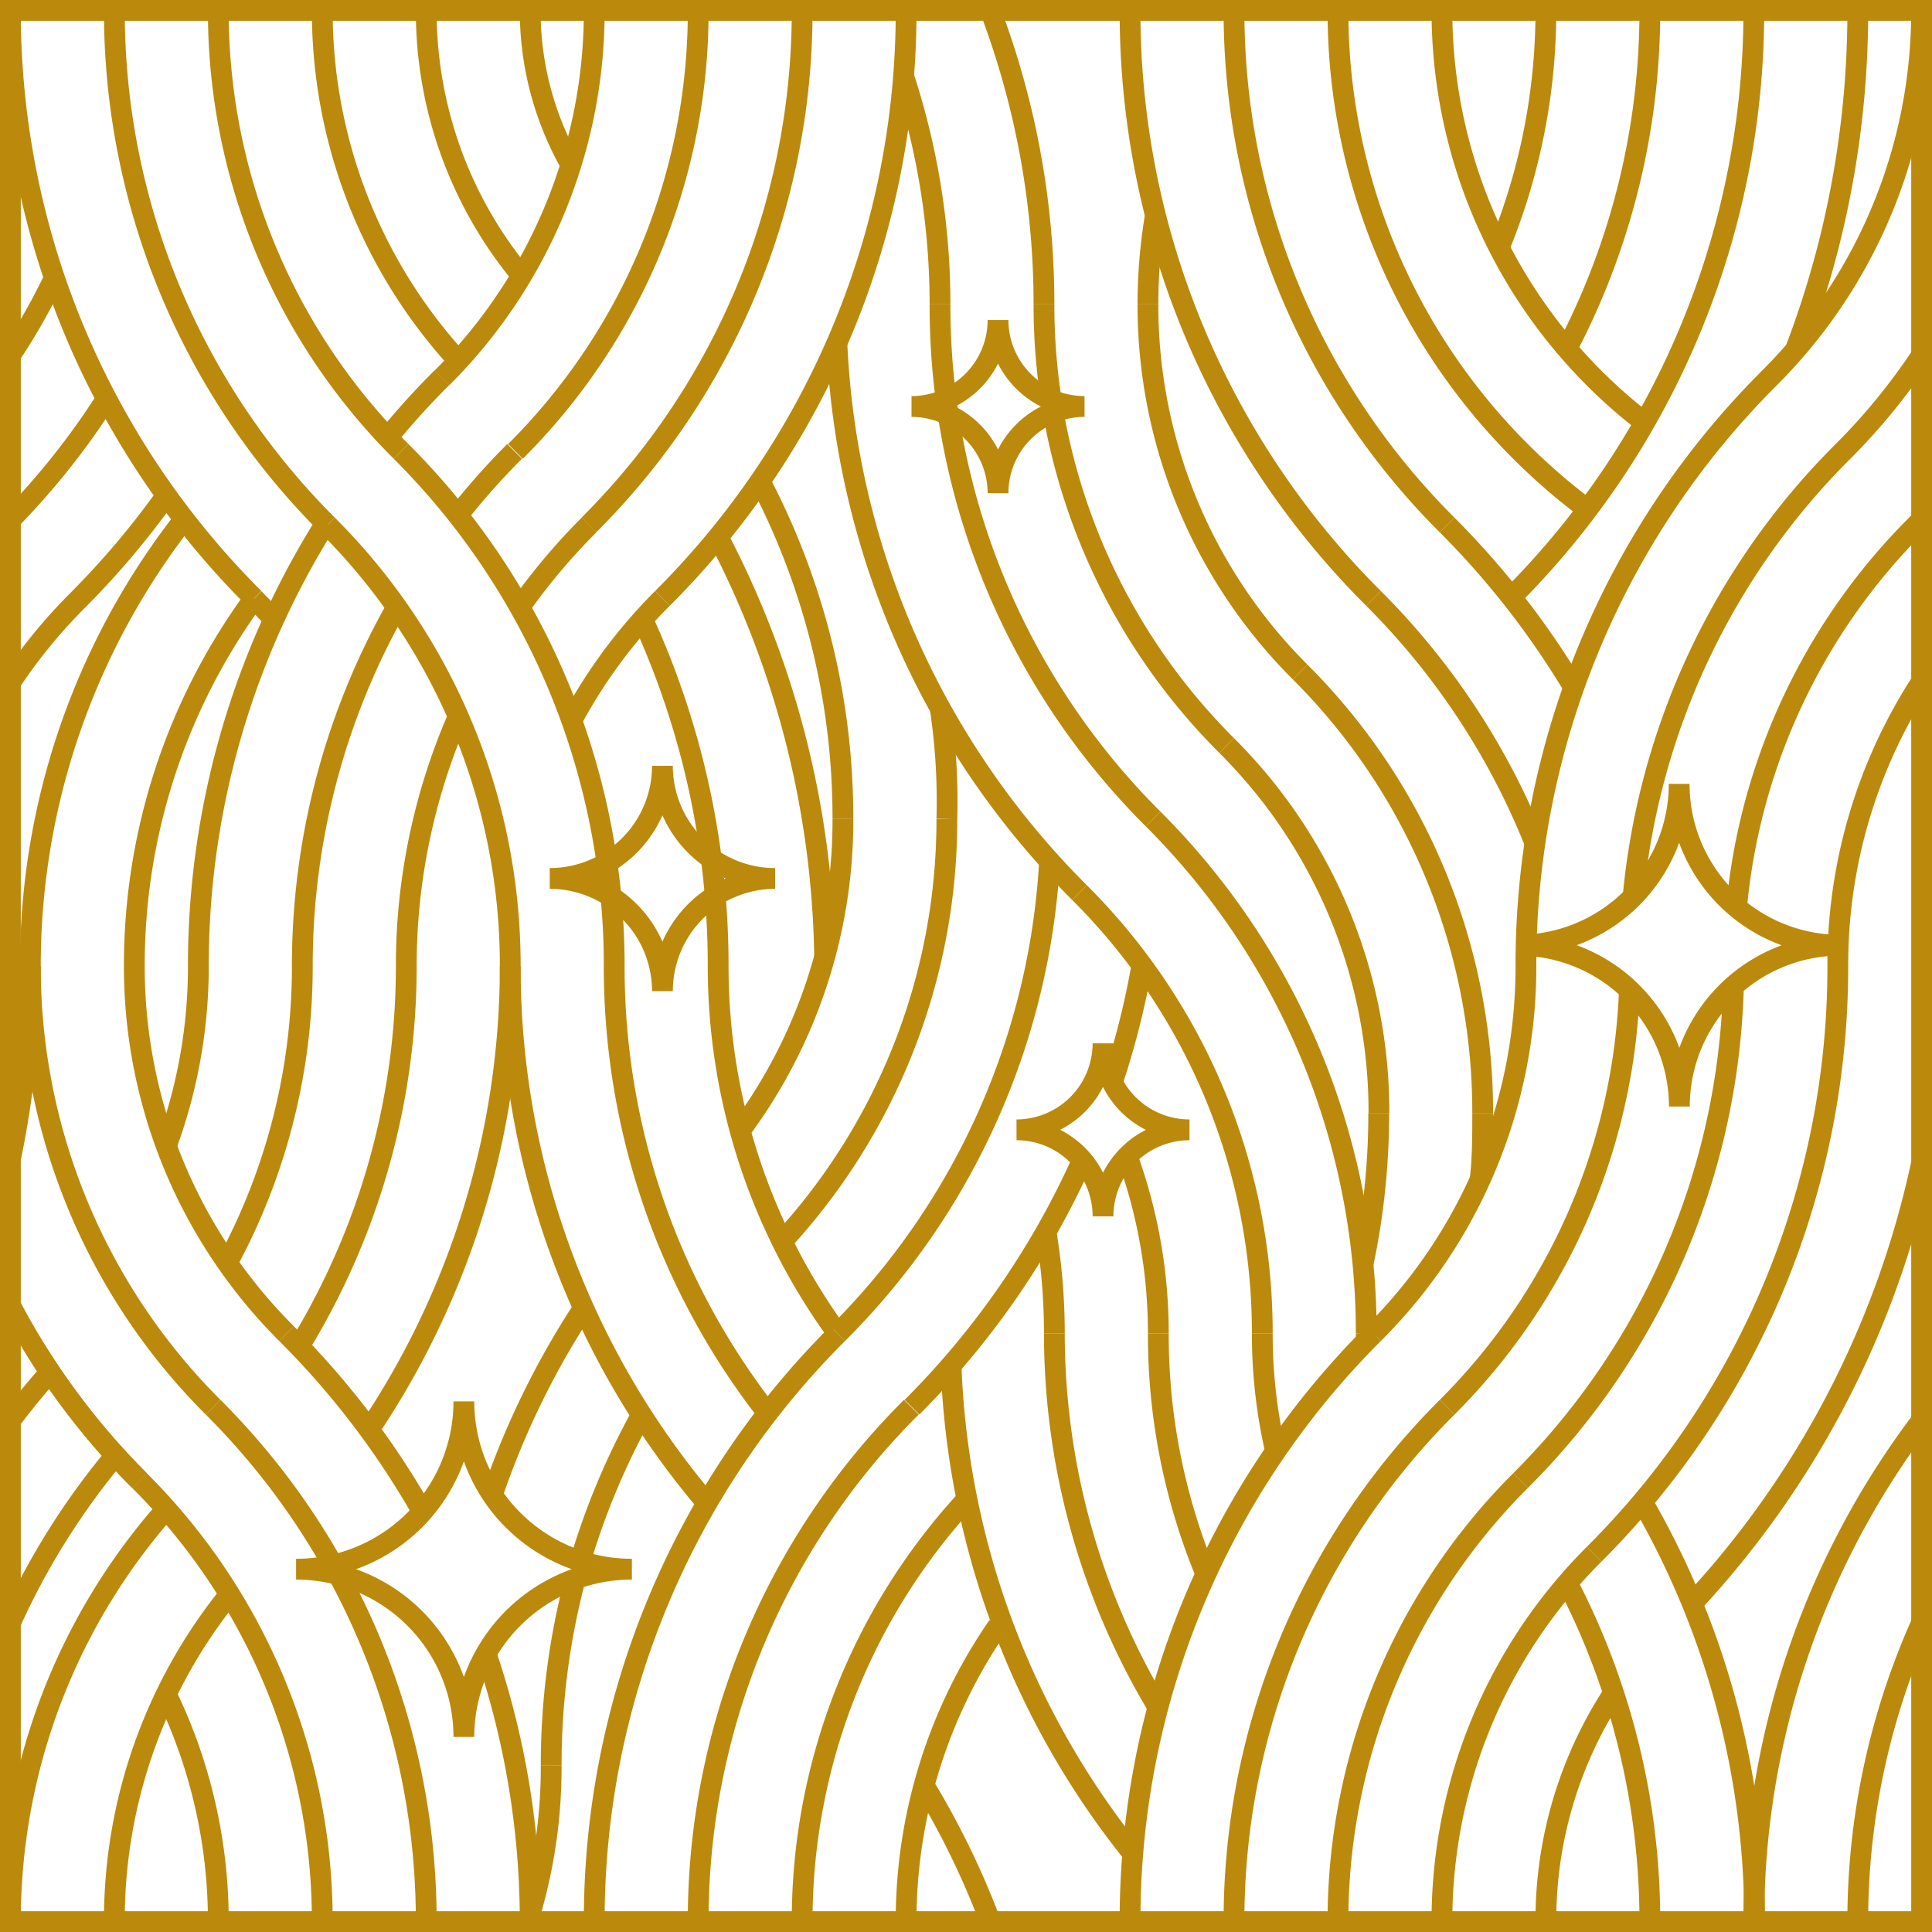 <svg xmlns="http://www.w3.org/2000/svg" viewBox="0 0 92.92 92.92"><defs><style>.cls-1{fill:none;stroke:#bb8a0c;stroke-miterlimit:10;}</style></defs><g id="Capa_2" data-name="Capa 2"><g id="Capa_1-2" data-name="Capa 1"><path class="cls-1" d="M27.91,75.08a35.13,35.13,0,0,1,2.93-7"></path><path class="cls-1" d="M26.51,84.92a35,35,0,0,1,1.16-9"></path><path class="cls-1" d="M23.68,71.89a39.77,39.77,0,0,1,4.4-9"></path><path class="cls-1" d="M66.31,53.53a35,35,0,0,1-.76,7.29"></path><path class="cls-1" d="M71.31,53.53c0,1.07,0,2.14-.12,3.2"></path><path class="cls-1" d="M24.54,46.46a29.89,29.89,0,0,0-8.79-21.21"></path><path class="cls-1" d="M29.54,46.46A34.91,34.91,0,0,0,19.29,21.71"></path><path class="cls-1" d="M13.17,29.79c-.31-.34-.63-.68-.95-1"></path><path class="cls-1" d="M34.54,46.46a40,40,0,0,0-3.63-16.67"></path><path class="cls-1" d="M15.5,92.42A29.91,29.91,0,0,0,6.71,71.21"></path><path class="cls-1" d="M20.5,92.42A34.89,34.89,0,0,0,10.25,67.68"></path><path class="cls-1" d="M10.5,92.42A25.05,25.05,0,0,0,8,81.49"></path><path class="cls-1" d="M20.32,72.71a40,40,0,0,0-6.54-8.57"></path><path class="cls-1" d="M25.5,92.42a40.25,40.25,0,0,0-2.12-12.88"></path><path class="cls-1" d="M60.71,64.14a29.88,29.88,0,0,0-8.79-21.21"></path><path class="cls-1" d="M65.71,64.14A34.91,34.91,0,0,0,55.46,39.39"></path><path class="cls-1" d="M55.71,64.14a24.9,24.9,0,0,0-1.48-8.48"></path><path class="cls-1" d="M45.21,14.64a35.17,35.17,0,0,0-1.76-11"></path><path class="cls-1" d="M50.21,14.64A40,40,0,0,0,47.63.5"></path><path class="cls-1" d="M10.5.5a29.88,29.88,0,0,0,8.79,21.21"></path><path class="cls-1" d="M5.5.5A34.91,34.91,0,0,0,15.75,25.25"></path><path class="cls-1" d="M15.5.5a24.89,24.89,0,0,0,6.44,16.74"></path><path class="cls-1" d="M.5.5A39.87,39.87,0,0,0,12.22,28.78"></path><path class="cls-1" d="M34.54,46.46a30,30,0,0,0,5.57,17.43"></path><path class="cls-1" d="M29.54,46.46a34.88,34.88,0,0,0,7.21,21.29"></path><path class="cls-1" d="M24.54,46.46a39.84,39.84,0,0,0,9.31,25.66"></path><path class="cls-1" d="M55.71,64.14A30.05,30.05,0,0,0,58,75.71"></path><path class="cls-1" d="M50.71,64.14a35,35,0,0,0,5,18"></path><path class="cls-1" d="M60.71,64.14a25.13,25.13,0,0,0,.64,5.66"></path><path class="cls-1" d="M45.74,65.63A39.82,39.82,0,0,0,54.6,89.29"></path><path class="cls-1" d="M50.21,14.64A29.91,29.91,0,0,0,59,35.86"></path><path class="cls-1" d="M45.21,14.64A34.86,34.86,0,0,0,55.46,39.39"></path><path class="cls-1" d="M55.21,14.64a24.93,24.93,0,0,0,7.32,17.68"></path><path class="cls-1" d="M40.25,16.5A39.83,39.83,0,0,0,51.92,42.93"></path><path class="cls-1" d="M1.46,46.46a29.92,29.92,0,0,0,8.79,21.22"></path><path class="cls-1" d="M.47,62.74a34.88,34.88,0,0,0,6.24,8.47"></path><path class="cls-1" d="M6.46,46.46a24.93,24.93,0,0,0,7.32,17.68"></path><path class="cls-1" d="M59.35.5A34.87,34.87,0,0,0,69.6,25.25"></path><path class="cls-1" d="M54.35.5A39.85,39.85,0,0,0,66.06,28.78"></path><path class="cls-1" d="M.5,92.42a29.93,29.93,0,0,1,7.55-19.9"></path><path class="cls-1" d="M5.5,92.42A24.94,24.94,0,0,1,11,76.73"></path><path class="cls-1" d="M38.58,92.42a29.91,29.91,0,0,1,7.8-20.18"></path><path class="cls-1" d="M33.58,92.42A34.85,34.85,0,0,1,43.83,67.68"></path><path class="cls-1" d="M43.58,92.42A24.94,24.94,0,0,1,48,78.2"></path><path class="cls-1" d="M28.58,92.42A39.87,39.87,0,0,1,40.29,64.14"></path><path class="cls-1" d="M78.37,47.5A29.92,29.92,0,0,1,69.6,67.68"></path><path class="cls-1" d="M83.37,47.42A34.85,34.85,0,0,1,73.13,71.21"></path><path class="cls-1" d="M73.39,46.46a24.89,24.89,0,0,1-7.33,17.68"></path><path class="cls-1" d="M88.39,46.46A39.89,39.89,0,0,1,76.67,74.75"></path><path class="cls-1" d="M40.54,39.39a34.89,34.89,0,0,0-3.86-16"></path><path class="cls-1" d="M45.54,39.39A30.17,30.17,0,0,0,45.21,34"></path><path class="cls-1" d="M64.35,92.42a29.94,29.94,0,0,1,8.78-21.21"></path><path class="cls-1" d="M59.35,92.42A34.85,34.85,0,0,1,69.6,67.68"></path><path class="cls-1" d="M69.35,92.42a24.92,24.92,0,0,1,7.32-17.67"></path><path class="cls-1" d="M54.35,92.42A39.87,39.87,0,0,1,66.06,64.14"></path><path class="cls-1" d="M89.35,92.42a35.06,35.06,0,0,1,3.07-14.37"></path><path class="cls-1" d="M84.35,92.42a39.88,39.88,0,0,1,8.07-24.1"></path><path class="cls-1" d="M33.58.5a29.88,29.88,0,0,1-8.79,21.21"></path><path class="cls-1" d="M38.58.5A34.88,34.88,0,0,1,28.32,25.25"></path><path class="cls-1" d="M28.58.5a24.89,24.89,0,0,1-7.33,17.68"></path><path class="cls-1" d="M43.58.5A39.87,39.87,0,0,1,31.86,28.78"></path><path class="cls-1" d="M26.51,84.92a24.93,24.93,0,0,1-1,7.07"></path><path class="cls-1" d="M14.54,46.46a29.93,29.93,0,0,1-3.61,14.28"></path><path class="cls-1" d="M19.54,46.46a35,35,0,0,1-5.16,18.31"></path><path class="cls-1" d="M9.54,46.46A24.93,24.93,0,0,1,8,55.11"></path><path class="cls-1" d="M24.54,46.46a39.93,39.93,0,0,1-6.59,22"></path><path class="cls-1" d="M74.35.5a29.94,29.94,0,0,1-2.2,11.29"></path><path class="cls-1" d="M79.35.5a35,35,0,0,1-4,16.28"></path><path class="cls-1" d="M84.35.5A39.87,39.87,0,0,1,72.63,28.78"></path><path class="cls-1" d="M25,29.2a30.17,30.17,0,0,1,3.33-3.95"></path><path class="cls-1" d="M19.54,46.46a30,30,0,0,1,2.5-12"></path><path class="cls-1" d="M22,24.81a34.66,34.66,0,0,1,2.75-3.1"></path><path class="cls-1" d="M14.54,46.46A35,35,0,0,1,19.08,29.2"></path><path class="cls-1" d="M27.4,34.84a24.87,24.87,0,0,1,4.46-6.06"></path><path class="cls-1" d="M18.68,21a37.93,37.93,0,0,1,2.57-2.83"></path><path class="cls-1" d="M9.54,46.46a40,40,0,0,1,6.11-21.27"></path><path class="cls-1" d="M55.21,14.64a25.79,25.79,0,0,1,.36-4.29"></path><path class="cls-1" d="M2.62,13.35A29.42,29.42,0,0,1,.5,17.09"></path><path class="cls-1" d="M.5,25a35.78,35.78,0,0,0,4.62-5.82"></path><path class="cls-1" d="M.5,32.83a25.52,25.52,0,0,1,3.28-4,39.93,39.93,0,0,0,4.22-5"></path><path class="cls-1" d="M83.52,43.63a29.9,29.9,0,0,1,8.65-18.38l.25-.26"></path><path class="cls-1" d="M78.53,43.28A34.83,34.83,0,0,1,88.64,21.71a29.84,29.84,0,0,0,3.78-4.62"></path><path class="cls-1" d="M88.39,46.46a25,25,0,0,1,4-13.63"></path><path class="cls-1" d="M73.39,46.46A39.87,39.87,0,0,1,85.1,18.18,24.93,24.93,0,0,0,92.42.5"></path><path class="cls-1" d="M6.46,46.46a29.87,29.87,0,0,1,5.76-17.67"></path><path class="cls-1" d="M1.46,46.46A34.85,34.85,0,0,1,8.84,25"></path><path class="cls-1" d="M62.53,32.32a29.9,29.9,0,0,1,8.78,21.21"></path><path class="cls-1" d="M66.06,28.78a34.94,34.94,0,0,1,7.76,11.76"></path><path class="cls-1" d="M59,35.86a24.88,24.88,0,0,1,7.32,17.67"></path><path class="cls-1" d="M69.6,25.25a40.49,40.49,0,0,1,6.09,7.81"></path><path class="cls-1" d="M50.3,59.2a29.85,29.85,0,0,1,.41,4.94"></path><path class="cls-1" d="M74.35,92.42a19.94,19.94,0,0,1,3.26-11"></path><path class="cls-1" d="M75.46,76.28a35.31,35.31,0,0,1,3.89,16.14"></path><path class="cls-1" d="M79,72.25a40.21,40.21,0,0,1,5.39,20.17"></path><path class="cls-1" d="M79.1,20.32A25,25,0,0,1,69.35.5"></path><path class="cls-1" d="M76.35,24.5a29.93,29.93,0,0,1-12-24"></path><path class="cls-1" d="M5.61,69.93A35.05,35.05,0,0,0,.5,78.06"></path><path class="cls-1" d="M.47,68.36c.61-.81,1.26-1.61,1.94-2.37"></path><path class="cls-1" d="M89.35.5a45.62,45.62,0,0,1-3,16.33"></path><path class="cls-1" d="M47.63,92.42a39.55,39.55,0,0,0-3.26-6.67"></path><path class="cls-1" d="M65.71,64.14v.45"></path><path class="cls-1" d="M25.11,13.28A19.93,19.93,0,0,1,20.5.5"></path><path class="cls-1" d="M27.45,7.91A15,15,0,0,1,25.5.5"></path><path class="cls-1" d="M34.54,25.83A45,45,0,0,1,39.66,46"></path><path class="cls-1" d="M92.42,55.93A44.89,44.89,0,0,1,81.36,77.15"></path><path class="cls-1" d="M1.46,46.46a45.41,45.41,0,0,1-1,9.47"></path><path class="cls-1" d="M45.54,39.39a29.92,29.92,0,0,1-7.92,20.32"></path><path class="cls-1" d="M50.48,41.42A34.82,34.82,0,0,1,40.29,64.14"></path><path class="cls-1" d="M40.54,39.39a25,25,0,0,1-4.95,15"></path><path class="cls-1" d="M52,55.93a39.84,39.84,0,0,1-8.14,11.75"></path><path class="cls-1" d="M54.92,46.43a39.19,39.19,0,0,1-1.42,5.62"></path><path class="cls-1" d="M.47,62.74a34.88,34.88,0,0,0,6.24,8.47"></path><rect class="cls-1" x="0.5" y="0.5" width="91.92" height="91.92"></rect><path class="cls-1" d="M22.31,83.54a8.07,8.07,0,0,0-8.07-8.07,8.07,8.07,0,0,0,8.07-8.07,8.07,8.07,0,0,0,8.08,8.07A8.07,8.07,0,0,0,22.31,83.54Z"></path><path class="cls-1" d="M31.86,47.67a5.42,5.42,0,0,0-5.42-5.42,5.42,5.42,0,0,0,5.42-5.42,5.42,5.42,0,0,0,5.42,5.42A5.42,5.42,0,0,0,31.86,47.67Z"></path><path class="cls-1" d="M53.05,58.5a4.16,4.16,0,0,0-4.16-4.16,4.17,4.17,0,0,0,4.16-4.16,4.16,4.16,0,0,0,4.16,4.16A4.16,4.16,0,0,0,53.05,58.5Z"></path><path class="cls-1" d="M48,23.72a4.17,4.17,0,0,0-4.16-4.17A4.16,4.16,0,0,0,48,15.39a4.16,4.16,0,0,0,4.16,4.16A4.17,4.17,0,0,0,48,23.72Z"></path><path class="cls-1" d="M80.77,53.22A7.77,7.77,0,0,0,73,45.46a7.76,7.76,0,0,0,7.76-7.76,7.75,7.75,0,0,0,7.76,7.76A7.76,7.76,0,0,0,80.77,53.22Z"></path></g></g></svg>